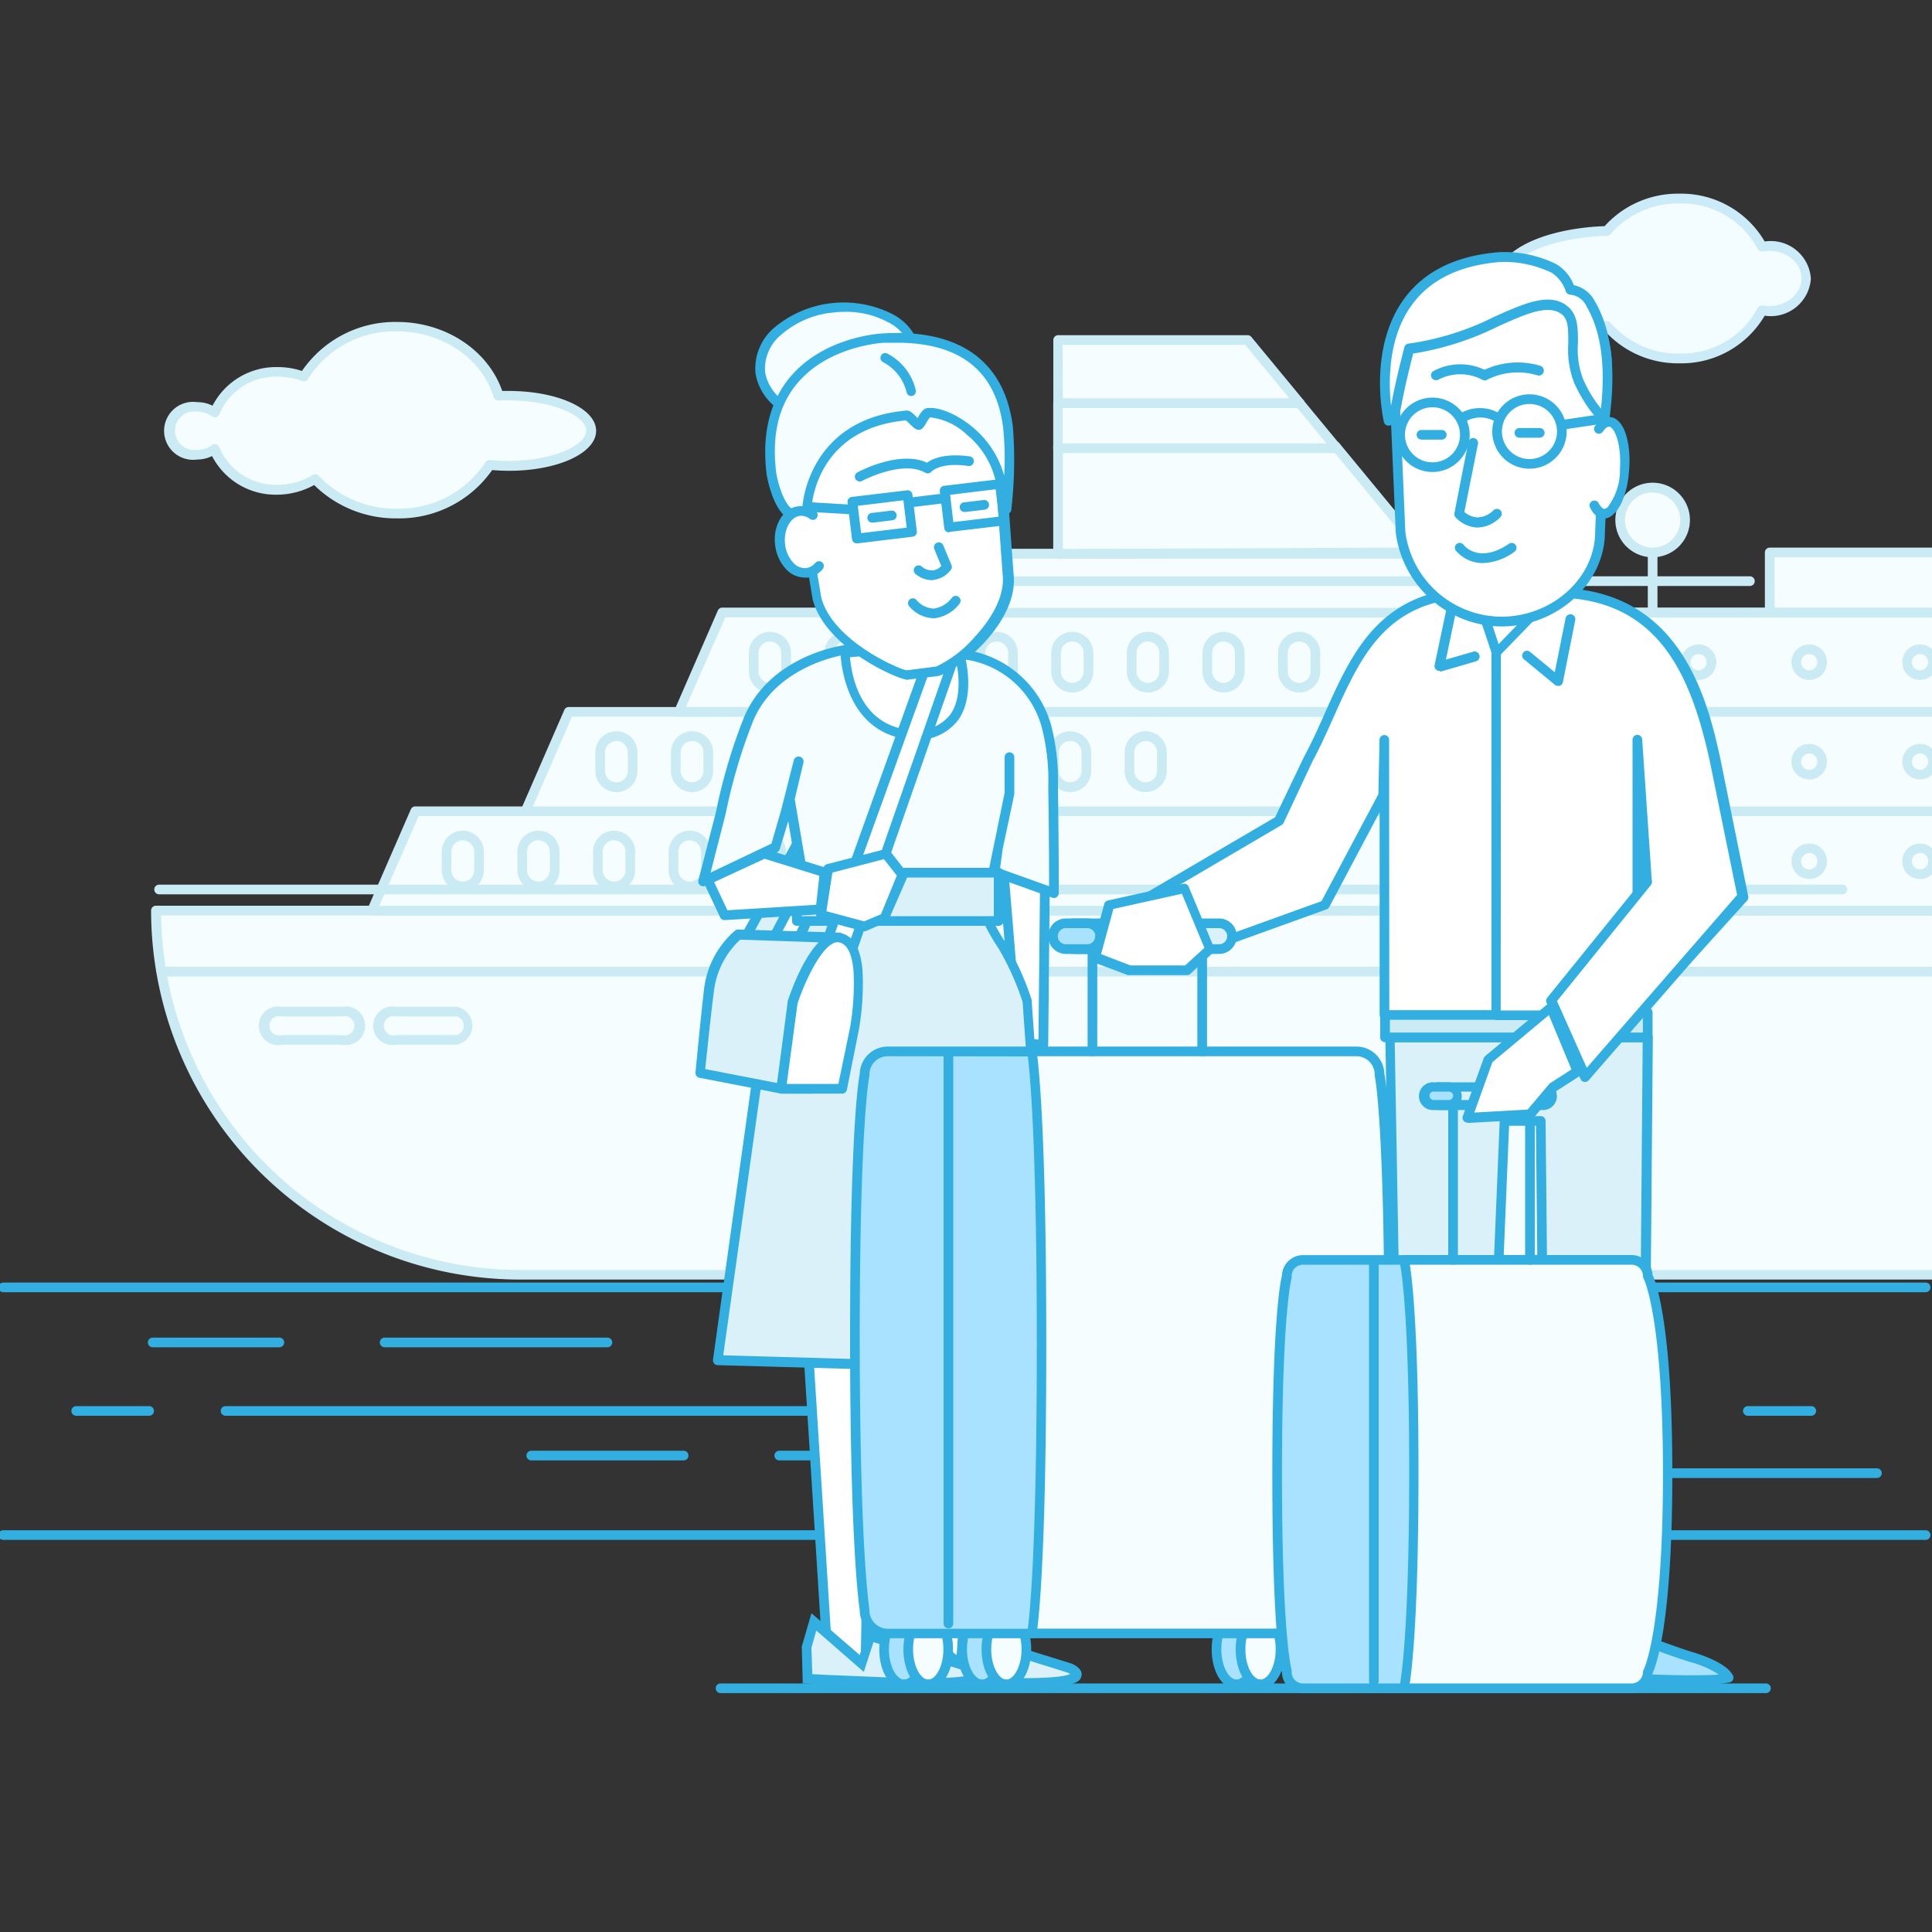 <svg id="Layer_1" data-name="Layer 1" xmlns="http://www.w3.org/2000/svg" xmlns:xlink="http://www.w3.org/1999/xlink" viewBox="0 0 200 200"><rect x="0" y="0" width="200" height="200" fill="#333333" stroke="none"/><defs><style>.cls-1{fill:none;}.cls-2{fill:#f5fdff;}.cls-3{fill:#cbebf4;}.cls-4{fill:#f3fcff;}.cls-5{fill:#ccebf8;}.cls-6{fill:#32afe0;}.cls-7{clip-path:url(#clip-path);}.cls-8{fill:#fff;}.cls-9{fill:#dbf1fa;}.cls-10{fill:#a9e2ff;}.cls-11{fill:#3994d8;}.cls-12{fill:#c5edf9;}</style><clipPath id="clip-path"><rect class="cls-1" y="-0.06" width="200" height="200"/></clipPath></defs><title>238A</title><path class="cls-2" d="M52.59,40.95l-1,0c-1.25-4.12-5.48-7.15-10.51-7.15A11.14,11.14,0,0,0,31.43,39a7.58,7.58,0,0,0-2.72-.5,6.83,6.83,0,0,0-6.52,4.19,3,3,0,0,0-1.78-.58,2.49,2.49,0,1,0,0,4.94,3,3,0,0,0,1.78-.58,6.83,6.83,0,0,0,6.52,4.19,7.44,7.44,0,0,0,3.91-1.09,11.45,11.45,0,0,0,8.46,3.58,11.17,11.17,0,0,0,9.57-5c.62.06,1.27.1,1.94.1,4.74,0,8.58-1.63,8.58-3.63S57.33,40.95,52.59,40.95Z"/><path class="cls-3" d="M41.08,53.66a12,12,0,0,1-8.56-3.45,8,8,0,0,1-3.82,1,7.41,7.41,0,0,1-6.75-4,3.47,3.47,0,0,1-1.54.36,3,3,0,1,1,0-5.94A3.47,3.47,0,0,1,22,42a7.41,7.41,0,0,1,6.75-4,8.08,8.08,0,0,1,2.51.4,11.69,11.69,0,0,1,9.86-5.07c5,0,9.4,2.92,10.87,7.14h.64c5.09,0,9.08,1.82,9.08,4.13,0,2.57-4.94,4.55-10.76,4.06A11.74,11.74,0,0,1,41.08,53.66Zm-8.46-4.58a.5.5,0,0,1,.37.16,10.94,10.94,0,0,0,8.1,3.42,10.68,10.68,0,0,0,9.15-4.8.51.51,0,0,1,.47-.24c.64.06,1.27.09,1.89.09,4.76,0,8.08-1.65,8.08-3.13s-3.32-3.13-8.08-3.13l-1,0a.5.5,0,0,1-.5-.35c-1.21-4-5.34-6.8-10-6.8a10.63,10.63,0,0,0-9.22,4.93.5.5,0,0,1-.61.21A7.05,7.05,0,0,0,28.71,39a6.32,6.32,0,0,0-6,3.87.5.5,0,0,1-.77.23,2.46,2.46,0,0,0-1.48-.48,2,2,0,1,0,0,3.94,2.46,2.46,0,0,0,1.48-.48.5.5,0,0,1,.77.23,6.32,6.32,0,0,0,6,3.87,6.93,6.93,0,0,0,3.64-1A.51.51,0,0,1,32.61,49.08Z"/><path class="cls-4" d="M183.17,25.47a4.27,4.27,0,0,0-.77.07,9.43,9.43,0,0,0-8.56-5,9.73,9.73,0,0,0-7.48,3.35c-6.06.18-10.84,2.31-10.84,4.92s4.79,4.74,10.84,4.92a9.73,9.73,0,0,0,7.48,3.35,9.43,9.43,0,0,0,8.56-5,4.27,4.27,0,0,0,.77.07A3.59,3.59,0,0,0,187,28.83,3.59,3.59,0,0,0,183.17,25.47Z"/><path class="cls-5" d="M173.84,37.61a10.2,10.2,0,0,1-7.72-3.36C159.77,34,155,31.7,155,28.83s4.76-5.18,11.11-5.42a10.2,10.2,0,0,1,7.72-3.36A10,10,0,0,1,182.68,25a4.16,4.16,0,0,1,4.78,3.84,4.16,4.16,0,0,1-4.78,3.84A10,10,0,0,1,173.84,37.61Zm0-16.55a9.18,9.18,0,0,0-7.1,3.17.5.5,0,0,1-.37.18c-5.71.17-10.36,2.15-10.36,4.42s4.65,4.25,10.36,4.42a.5.5,0,0,1,.37.18,9.18,9.18,0,0,0,7.1,3.17,8.93,8.93,0,0,0,8.11-4.7.49.49,0,0,1,.54-.27c2,.37,4-1,4-2.8s-1.92-3.17-4-2.8a.49.49,0,0,1-.54-.27A8.93,8.93,0,0,0,173.84,21.06Z"/><path class="cls-6" d="M199.34,133.77H.34a.5.5,0,0,1,0-1h199a.5.5,0,1,1,0,1Z"/><path class="cls-6" d="M199.34,159.41H.34a.5.5,0,0,1,0-1h199a.5.5,0,1,1,0,1Z"/><path class="cls-6" d="M182.81,175.27H74.59a.5.5,0,0,1,0-1H182.81a.5.5,0,0,1,0,1Z"/><path class="cls-6" d="M99.89,146.56H23.35a.5.5,0,0,1,0-1H99.89a.5.5,0,1,1,0,1Z"/><path class="cls-6" d="M134,151.18H80.67a.5.5,0,0,1,0-1H134a.5.5,0,1,1,0,1Z"/><path class="cls-6" d="M194.3,153H141a.5.5,0,0,1,0-1H194.3a.5.5,0,0,1,0,1Z"/><path class="cls-6" d="M70.77,151.18H55a.5.5,0,0,1,0-1H70.77a.5.5,0,0,1,0,1Z"/><path class="cls-6" d="M15.44,146.56H7.89a.5.5,0,0,1,0-1h7.55a.5.5,0,0,1,0,1Z"/><path class="cls-6" d="M28.92,139.47H15.81a.5.5,0,0,1,0-1H28.92a.5.5,0,1,1,0,1Z"/><path class="cls-6" d="M62.88,139.47H39.82a.5.5,0,0,1,0-1H62.88a.5.5,0,0,1,0,1Z"/><path class="cls-6" d="M187.5,146.56h-6.56a.5.5,0,0,1,0-1h6.56a.5.5,0,0,1,0,1Z"/><path class="cls-6" d="M140.47,136.13h-15a.5.5,0,1,1,0-1h15a.5.5,0,0,1,0,1Z"/><g class="cls-7"><path class="cls-2" d="M91.57,94.27H16.18A37.7,37.7,0,0,0,53.87,132h218V94.27Z"/><path class="cls-3" d="M271.84,132.46h-218a38.24,38.24,0,0,1-38.2-38.2.5.5,0,0,1,.5-.5H271.84a.5.5,0,0,1,.5.5V132A.5.5,0,0,1,271.84,132.46ZM16.68,94.77a37.24,37.24,0,0,0,37.19,36.7H271.34V94.77Z"/><polygon class="cls-2" points="38.51 94.27 42.98 83.98 271.84 83.98 271.84 94.27 38.51 94.27"/><path class="cls-3" d="M271.84,94.77H38.51a.5.5,0,0,1-.46-.7l4.48-10.29a.5.5,0,0,1,.46-.3H271.84a.5.5,0,0,1,.5.5V94.27A.5.5,0,0,1,271.84,94.77Zm-232.57-1H271.34V84.48h-228Z"/><rect class="cls-2" x="46.23" y="86.49" width="3.36" height="5.28" rx="1.68" ry="1.68"/><path class="cls-3" d="M47.91,92.26a2.18,2.18,0,0,1-2.18-2.18V88.17a2.18,2.18,0,1,1,4.36,0v1.92A2.18,2.18,0,0,1,47.91,92.26Zm0-5.28a1.18,1.18,0,0,0-1.18,1.18v1.92a1.18,1.18,0,1,0,2.36,0V88.17A1.18,1.18,0,0,0,47.91,87Z"/><rect class="cls-2" x="54.06" y="86.49" width="3.36" height="5.28" rx="1.68" ry="1.68"/><path class="cls-3" d="M55.74,92.26a2.18,2.18,0,0,1-2.18-2.18V88.17a2.18,2.18,0,1,1,4.36,0v1.92A2.18,2.18,0,0,1,55.74,92.26Zm0-5.28a1.18,1.18,0,0,0-1.18,1.18v1.92a1.18,1.18,0,1,0,2.36,0V88.17A1.18,1.18,0,0,0,55.74,87Z"/><rect class="cls-2" x="61.89" y="86.49" width="3.36" height="5.28" rx="1.68" ry="1.68"/><path class="cls-3" d="M63.57,92.26a2.18,2.18,0,0,1-2.18-2.18V88.17a2.18,2.18,0,1,1,4.36,0v1.92A2.18,2.18,0,0,1,63.57,92.26Zm0-5.28a1.18,1.18,0,0,0-1.18,1.18v1.92a1.18,1.18,0,1,0,2.36,0V88.17A1.18,1.18,0,0,0,63.57,87Z"/><rect class="cls-2" x="69.72" y="86.49" width="3.36" height="5.28" rx="1.68" ry="1.68"/><path class="cls-3" d="M71.4,92.26a2.18,2.18,0,0,1-2.18-2.18V88.17a2.18,2.18,0,1,1,4.36,0v1.92A2.18,2.18,0,0,1,71.4,92.26Zm0-5.28a1.18,1.18,0,0,0-1.18,1.18v1.92a1.18,1.18,0,1,0,2.36,0V88.17A1.18,1.18,0,0,0,71.4,87Z"/><rect class="cls-2" x="77.54" y="86.49" width="3.36" height="5.28" rx="1.68" ry="1.68"/><path class="cls-3" d="M79.22,92.26A2.18,2.18,0,0,1,77,90.08V88.17a2.18,2.18,0,1,1,4.36,0v1.92A2.18,2.18,0,0,1,79.22,92.26Zm0-5.28A1.18,1.18,0,0,0,78,88.17v1.92a1.18,1.18,0,1,0,2.36,0V88.17A1.18,1.18,0,0,0,79.22,87Z"/><rect class="cls-2" x="85.37" y="86.49" width="3.36" height="5.28" rx="1.68" ry="1.68"/><path class="cls-3" d="M87.05,92.26a2.18,2.18,0,0,1-2.18-2.18V88.17a2.18,2.18,0,1,1,4.36,0v1.92A2.18,2.18,0,0,1,87.05,92.26Zm0-5.28a1.18,1.18,0,0,0-1.18,1.18v1.92a1.18,1.18,0,1,0,2.36,0V88.17A1.18,1.18,0,0,0,87.05,87Z"/><rect class="cls-2" x="93.2" y="86.49" width="3.36" height="5.28" rx="1.68" ry="1.68"/><path class="cls-3" d="M94.88,92.26a2.18,2.18,0,0,1-2.18-2.18V88.17a2.18,2.18,0,1,1,4.36,0v1.92A2.18,2.18,0,0,1,94.88,92.26Zm0-5.28a1.18,1.18,0,0,0-1.18,1.18v1.92a1.18,1.18,0,0,0,1.18,1.18h0a1.18,1.18,0,0,0,1.18-1.18V88.17A1.18,1.18,0,0,0,94.88,87Z"/><rect class="cls-2" x="101.03" y="86.49" width="3.36" height="5.28" rx="1.68" ry="1.68"/><path class="cls-3" d="M102.71,92.26a2.18,2.18,0,0,1-2.18-2.18V88.17a2.18,2.18,0,1,1,4.36,0v1.92A2.18,2.18,0,0,1,102.71,92.26Zm0-5.28a1.18,1.18,0,0,0-1.18,1.18v1.92a1.18,1.18,0,1,0,2.36,0V88.17A1.18,1.18,0,0,0,102.71,87Z"/><polygon class="cls-2" points="54.4 83.98 58.88 73.69 271.84 73.69 271.84 83.98 54.4 83.98"/><path class="cls-3" d="M271.84,84.48H54.4a.5.5,0,0,1-.46-.7l4.48-10.29a.5.5,0,0,1,.46-.3h213a.5.5,0,0,1,.5.5V84A.5.5,0,0,1,271.84,84.48Zm-216.67-1H271.34V74.19H59.21Z"/><rect class="cls-2" x="62.13" y="76.2" width="3.36" height="5.28" rx="1.68" ry="1.68"/><path class="cls-3" d="M63.81,82a2.18,2.18,0,0,1-2.18-2.18V77.88a2.18,2.18,0,1,1,4.36,0V79.8A2.18,2.18,0,0,1,63.81,82Zm0-5.28a1.18,1.18,0,0,0-1.18,1.18V79.8a1.18,1.18,0,1,0,2.36,0V77.88A1.18,1.18,0,0,0,63.81,76.7Z"/><rect class="cls-2" x="69.96" y="76.2" width="3.36" height="5.28" rx="1.68" ry="1.68"/><path class="cls-3" d="M71.64,82a2.18,2.18,0,0,1-2.18-2.18V77.88a2.18,2.18,0,1,1,4.36,0V79.8A2.18,2.18,0,0,1,71.64,82Zm0-5.28a1.18,1.18,0,0,0-1.18,1.18V79.8a1.18,1.18,0,1,0,2.36,0V77.88A1.18,1.18,0,0,0,71.64,76.7Z"/><rect class="cls-2" x="77.79" y="76.2" width="3.36" height="5.28" rx="1.68" ry="1.68"/><path class="cls-3" d="M79.47,82a2.18,2.18,0,0,1-2.18-2.18V77.88a2.18,2.18,0,1,1,4.36,0V79.8A2.18,2.18,0,0,1,79.47,82Zm0-5.28a1.18,1.18,0,0,0-1.18,1.18V79.8a1.18,1.18,0,1,0,2.36,0V77.88A1.18,1.18,0,0,0,79.47,76.7Z"/><rect class="cls-2" x="85.61" y="76.2" width="3.36" height="5.28" rx="1.68" ry="1.68"/><path class="cls-3" d="M87.29,82a2.18,2.18,0,0,1-2.18-2.18V77.88a2.18,2.18,0,1,1,4.36,0V79.8A2.18,2.18,0,0,1,87.29,82Zm0-5.28a1.18,1.18,0,0,0-1.18,1.18V79.8a1.18,1.18,0,1,0,2.36,0V77.88A1.18,1.18,0,0,0,87.29,76.7Z"/><rect class="cls-2" x="93.44" y="76.2" width="3.36" height="5.28" rx="1.68" ry="1.68"/><path class="cls-3" d="M95.12,82a2.18,2.18,0,0,1-2.18-2.18V77.88a2.18,2.18,0,1,1,4.36,0V79.8A2.18,2.18,0,0,1,95.12,82Zm0-5.28a1.18,1.18,0,0,0-1.18,1.18V79.8a1.18,1.18,0,1,0,2.36,0V77.88A1.18,1.18,0,0,0,95.12,76.7Z"/><rect class="cls-2" x="101.27" y="76.2" width="3.36" height="5.28" rx="1.68" ry="1.68"/><path class="cls-3" d="M102.95,82a2.18,2.18,0,0,1-2.18-2.18V77.88a2.18,2.18,0,1,1,4.36,0V79.8A2.18,2.18,0,0,1,102.95,82Zm0-5.28a1.18,1.18,0,0,0-1.18,1.18V79.8a1.18,1.18,0,1,0,2.36,0V77.88A1.18,1.18,0,0,0,102.95,76.7Z"/><rect class="cls-2" x="109.1" y="76.2" width="3.36" height="5.28" rx="1.68" ry="1.68"/><path class="cls-3" d="M110.78,82a2.18,2.18,0,0,1-2.18-2.18V77.88a2.18,2.18,0,1,1,4.36,0V79.8A2.18,2.18,0,0,1,110.78,82Zm0-5.28a1.18,1.18,0,0,0-1.18,1.18V79.8a1.18,1.18,0,1,0,2.36,0V77.88A1.18,1.18,0,0,0,110.78,76.7Z"/><rect class="cls-2" x="116.92" y="76.2" width="3.36" height="5.28" rx="1.68" ry="1.68"/><path class="cls-3" d="M118.6,82a2.18,2.18,0,0,1-2.18-2.18V77.88a2.18,2.18,0,1,1,4.36,0V79.8A2.18,2.18,0,0,1,118.6,82Zm0-5.28a1.18,1.18,0,0,0-1.18,1.18V79.8a1.18,1.18,0,1,0,2.36,0V77.88A1.18,1.18,0,0,0,118.6,76.7Z"/><polygon class="cls-2" points="70.29 73.69 74.77 63.41 271.84 63.41 271.84 73.69 70.29 73.69"/><path class="cls-3" d="M271.84,74.19H70.29a.5.5,0,0,1-.46-.7l4.48-10.29a.5.5,0,0,1,.46-.3H271.84a.5.5,0,0,1,.5.5V73.69A.5.5,0,0,1,271.84,74.19ZM71,73.19H271.34V63.9H75.09Z"/><rect class="cls-2" x="78.02" y="65.91" width="3.36" height="5.28" rx="1.68" ry="1.68"/><path class="cls-3" d="M79.7,71.69a2.18,2.18,0,0,1-2.18-2.18V67.59a2.18,2.18,0,1,1,4.36,0v1.92A2.18,2.18,0,0,1,79.7,71.69Zm0-5.28a1.18,1.18,0,0,0-1.18,1.18v1.92a1.18,1.18,0,0,0,2.36,0V67.59A1.18,1.18,0,0,0,79.7,66.41Z"/><rect class="cls-2" x="85.84" y="65.91" width="3.36" height="5.28" rx="1.68" ry="1.68"/><path class="cls-3" d="M87.52,71.69a2.18,2.18,0,0,1-2.18-2.18V67.59a2.18,2.18,0,1,1,4.36,0v1.92A2.18,2.18,0,0,1,87.52,71.69Zm0-5.28a1.18,1.18,0,0,0-1.18,1.18v1.92a1.18,1.18,0,0,0,2.36,0V67.59A1.18,1.18,0,0,0,87.52,66.41Z"/><rect class="cls-2" x="93.67" y="65.91" width="3.36" height="5.28" rx="1.68" ry="1.68"/><path class="cls-3" d="M95.35,71.69a2.18,2.18,0,0,1-2.18-2.18V67.59a2.18,2.18,0,1,1,4.36,0v1.92A2.18,2.18,0,0,1,95.35,71.69Zm0-5.28a1.18,1.18,0,0,0-1.18,1.18v1.92a1.18,1.18,0,1,0,2.36,0V67.59A1.18,1.18,0,0,0,95.35,66.41Z"/><rect class="cls-2" x="101.5" y="65.91" width="3.36" height="5.28" rx="1.68" ry="1.68"/><path class="cls-3" d="M103.18,71.69A2.18,2.18,0,0,1,101,69.51V67.59a2.18,2.18,0,1,1,4.36,0v1.92A2.18,2.18,0,0,1,103.18,71.69Zm0-5.28A1.18,1.18,0,0,0,102,67.59v1.92a1.18,1.18,0,0,0,2.36,0V67.59A1.18,1.18,0,0,0,103.18,66.41Z"/><rect class="cls-2" x="109.33" y="65.91" width="3.36" height="5.28" rx="1.68" ry="1.68"/><path class="cls-3" d="M111,71.69a2.18,2.18,0,0,1-2.18-2.18V67.59a2.18,2.18,0,1,1,4.36,0v1.92A2.18,2.18,0,0,1,111,71.69Zm0-5.28a1.18,1.18,0,0,0-1.18,1.18v1.92a1.18,1.18,0,0,0,2.36,0V67.59A1.18,1.18,0,0,0,111,66.41Z"/><rect class="cls-2" x="117.15" y="65.91" width="3.36" height="5.28" rx="1.68" ry="1.68"/><path class="cls-3" d="M118.83,71.69a2.18,2.18,0,0,1-2.18-2.18V67.59a2.18,2.18,0,1,1,4.36,0v1.92A2.18,2.18,0,0,1,118.83,71.69Zm0-5.28a1.18,1.18,0,0,0-1.18,1.18v1.92a1.18,1.18,0,0,0,2.36,0V67.59A1.18,1.18,0,0,0,118.83,66.41Z"/><rect class="cls-2" x="124.98" y="65.91" width="3.36" height="5.28" rx="1.68" ry="1.68"/><path class="cls-3" d="M126.66,71.69a2.18,2.18,0,0,1-2.18-2.18V67.59a2.18,2.18,0,1,1,4.36,0v1.92A2.18,2.18,0,0,1,126.66,71.69Zm0-5.28a1.18,1.18,0,0,0-1.18,1.18v1.92a1.18,1.18,0,0,0,2.36,0V67.59A1.18,1.18,0,0,0,126.66,66.41Z"/><rect class="cls-2" x="132.81" y="65.91" width="3.36" height="5.28" rx="1.68" ry="1.68"/><path class="cls-3" d="M134.49,71.69a2.18,2.18,0,0,1-2.18-2.18V67.59a2.18,2.18,0,1,1,4.36,0v1.92A2.18,2.18,0,0,1,134.49,71.69Zm0-5.28a1.18,1.18,0,0,0-1.18,1.18v1.92a1.18,1.18,0,1,0,2.36,0V67.59A1.18,1.18,0,0,0,134.49,66.41Z"/><path class="cls-3" d="M271.84,101.08H16.71a.5.5,0,0,1,0-1H271.84a.5.5,0,0,1,0,1Z"/><rect class="cls-2" x="27.69" y="104.72" width="9.2" height="2.93" rx="1.47" ry="1.47"/><path class="cls-3" d="M35.42,108.15H29.16a2,2,0,1,1,0-3.93h6.27a2,2,0,1,1,0,3.93Zm-6.27-2.93a1,1,0,1,0,0,1.93h6.27a1,1,0,1,0,0-1.93Z"/><rect class="cls-2" x="39.54" y="104.72" width="9.2" height="2.93" rx="1.47" ry="1.47"/><path class="cls-3" d="M47.28,108.15H41a2,2,0,1,1,0-3.93h6.27a2,2,0,0,1,0,3.93ZM41,105.22a1,1,0,1,0,0,1.93h6.27a1,1,0,0,0,0-1.93Z"/><path class="cls-2" d="M152.7,57.33H102.81a5.13,5.13,0,0,0-5.12,5.12v1h60.12v-1A5.13,5.13,0,0,0,152.7,57.33Z"/><path class="cls-3" d="M157.82,63.93H97.7a.5.5,0,0,1-.5-.5v-1a5.62,5.62,0,0,1,5.62-5.62H152.7a5.62,5.62,0,0,1,5.62,5.62v1A.5.5,0,0,1,157.82,63.93Zm-59.62-1h59.12v-.48a4.62,4.62,0,0,0-4.62-4.62H102.81a4.62,4.62,0,0,0-4.62,4.62Z"/><rect class="cls-2" x="144.57" y="63.43" width="127.26" height="30.84"/><path class="cls-3" d="M271.84,94.77H144.57a.5.5,0,0,1-.5-.5V63.43a.5.5,0,0,1,.5-.5H271.84a.5.5,0,0,1,.5.5V94.27A.5.5,0,0,1,271.84,94.77Zm-126.76-1H271.34V63.93H145.07Z"/><rect class="cls-2" x="183.2" y="57.19" width="88.63" height="6.21"/><path class="cls-3" d="M271.84,63.9H183.2a.5.5,0,0,1-.5-.5V57.19a.5.5,0,0,1,.5-.5h88.63a.5.5,0,0,1,.5.5V63.4A.5.5,0,0,1,271.84,63.9Zm-88.13-1h87.63V57.69H183.7Z"/><path class="cls-3" d="M235.8,74.19H149.92a.5.5,0,0,1,0-1H235.8a.5.5,0,0,1,0,1Z"/><path class="cls-3" d="M235.8,84.48H149.92a.5.5,0,0,1,0-1H235.8a.5.5,0,0,1,0,1Z"/><circle class="cls-2" cx="152.89" cy="78.85" r="1.34"/><path class="cls-3" d="M152.89,80.69a1.84,1.84,0,1,1,1.84-1.84A1.84,1.84,0,0,1,152.89,80.69Zm0-2.68a.84.84,0,1,0,.84.84A.84.84,0,0,0,152.89,78Z"/><circle class="cls-2" cx="164.36" cy="78.85" r="1.34"/><path class="cls-3" d="M164.36,80.69a1.84,1.84,0,1,1,1.84-1.84A1.84,1.84,0,0,1,164.36,80.69Zm0-2.68a.84.84,0,1,0,.84.84A.84.84,0,0,0,164.36,78Z"/><circle class="cls-2" cx="175.83" cy="78.85" r="1.34"/><path class="cls-3" d="M175.83,80.69a1.84,1.84,0,1,1,1.84-1.84A1.84,1.84,0,0,1,175.83,80.69Zm0-2.68a.84.84,0,1,0,.84.84A.84.84,0,0,0,175.83,78Z"/><circle class="cls-2" cx="187.29" cy="78.85" r="1.34"/><path class="cls-3" d="M187.29,80.69a1.84,1.84,0,1,1,1.84-1.84A1.84,1.84,0,0,1,187.29,80.69Zm0-2.68a.84.84,0,1,0,.84.84A.84.84,0,0,0,187.29,78Z"/><circle class="cls-2" cx="198.76" cy="78.85" r="1.34"/><path class="cls-3" d="M198.76,80.69a1.84,1.84,0,1,1,1.84-1.84A1.84,1.84,0,0,1,198.76,80.69Zm0-2.68a.84.84,0,1,0,.84.84A.84.84,0,0,0,198.76,78Z"/><circle class="cls-2" cx="152.89" cy="68.55" r="1.34"/><path class="cls-3" d="M152.89,70.39a1.84,1.84,0,1,1,1.84-1.84A1.84,1.84,0,0,1,152.89,70.39Zm0-2.68a.84.84,0,1,0,.84.84A.84.84,0,0,0,152.89,67.71Z"/><circle class="cls-2" cx="164.36" cy="68.55" r="1.34"/><path class="cls-3" d="M164.36,70.39a1.84,1.84,0,1,1,1.84-1.84A1.84,1.84,0,0,1,164.36,70.39Zm0-2.68a.84.84,0,1,0,.84.84A.84.84,0,0,0,164.36,67.71Z"/><circle class="cls-2" cx="175.83" cy="68.55" r="1.34"/><path class="cls-3" d="M175.83,70.39a1.84,1.84,0,1,1,1.84-1.84A1.84,1.84,0,0,1,175.83,70.39Zm0-2.68a.84.84,0,1,0,.84.84A.84.84,0,0,0,175.83,67.71Z"/><circle class="cls-2" cx="187.29" cy="68.55" r="1.34"/><path class="cls-3" d="M187.29,70.39a1.84,1.84,0,1,1,1.84-1.84A1.84,1.84,0,0,1,187.29,70.39Zm0-2.68a.84.84,0,1,0,.84.84A.84.84,0,0,0,187.29,67.71Z"/><circle class="cls-2" cx="198.76" cy="68.55" r="1.34"/><path class="cls-3" d="M198.76,70.39a1.84,1.84,0,1,1,1.84-1.84A1.84,1.84,0,0,1,198.76,70.39Zm0-2.68a.84.84,0,1,0,.84.84A.84.84,0,0,0,198.76,67.71Z"/><circle class="cls-2" cx="152.89" cy="89.12" r="1.34"/><path class="cls-3" d="M152.89,91a1.84,1.84,0,1,1,1.84-1.84A1.84,1.84,0,0,1,152.89,91Zm0-2.68a.84.84,0,1,0,.84.84A.84.84,0,0,0,152.89,88.29Z"/><circle class="cls-2" cx="164.36" cy="89.12" r="1.34"/><path class="cls-3" d="M164.36,91a1.84,1.84,0,1,1,1.84-1.84A1.84,1.84,0,0,1,164.36,91Zm0-2.68a.84.84,0,1,0,.84.84A.84.84,0,0,0,164.36,88.29Z"/><circle class="cls-2" cx="175.83" cy="89.12" r="1.34"/><path class="cls-3" d="M175.83,91a1.84,1.84,0,1,1,1.84-1.84A1.84,1.84,0,0,1,175.83,91Zm0-2.68a.84.84,0,1,0,.84.84A.84.84,0,0,0,175.83,88.29Z"/><circle class="cls-2" cx="187.29" cy="89.12" r="1.34"/><path class="cls-3" d="M187.29,91a1.84,1.84,0,1,1,1.84-1.84A1.84,1.84,0,0,1,187.29,91Zm0-2.68a.84.84,0,1,0,.84.84A.84.84,0,0,0,187.29,88.29Z"/><circle class="cls-2" cx="198.76" cy="89.12" r="1.34"/><path class="cls-3" d="M198.76,91a1.84,1.84,0,1,1,1.84-1.84A1.84,1.84,0,0,1,198.76,91Zm0-2.68a.84.84,0,1,0,.84.84A.84.84,0,0,0,198.76,88.29Z"/><circle class="cls-2" cx="171.08" cy="53.83" r="3.36"/><path class="cls-3" d="M171.08,57.69a3.86,3.86,0,1,1,3.86-3.86A3.86,3.86,0,0,1,171.08,57.69Zm0-6.72a2.86,2.86,0,1,0,2.86,2.86A2.86,2.86,0,0,0,171.08,51Z"/><path class="cls-3" d="M171.08,63.48a.5.5,0,0,1-.5-.5V57.33a.5.5,0,1,1,1,0V63A.5.5,0,0,1,171.08,63.48Z"/><path class="cls-3" d="M181.15,60.66H92.69a.5.5,0,0,1,0-1h88.46a.5.5,0,0,1,0,1Z"/><path class="cls-3" d="M190.72,92.58H16.47a.5.5,0,0,1,0-1H190.72a.5.5,0,0,1,0,1Z"/><polygon class="cls-2" points="147.32 57.17 138.25 46.19 109.53 46.19 109.53 57.33 147.32 57.17"/><path class="cls-3" d="M109.53,57.83a.5.5,0,0,1-.5-.5V46.19a.5.5,0,0,1,.5-.5h28.72a.5.5,0,0,1,.39.18l9.07,11a.5.5,0,0,1-.38.82l-37.79.16Zm.5-11.14V56.83l36.23-.15-8.25-10Z"/><polygon class="cls-2" points="129.14 35.2 109.53 35.2 109.53 41.74 134.54 41.74 129.14 35.2"/><path class="cls-3" d="M134.54,42.24h-25a.5.5,0,0,1-.5-.5V35.2a.5.5,0,0,1,.5-.5h19.61a.5.5,0,0,1,.39.18l5.4,6.54a.5.5,0,0,1-.39.82Zm-24.51-1h23.45L128.9,35.7H110Z"/><polygon class="cls-2" points="134.54 41.74 109.53 41.74 109.53 46.4 138.39 46.4 134.54 41.74"/><path class="cls-3" d="M138.39,46.9H109.53a.5.5,0,0,1-.5-.5V41.74a.5.5,0,0,1,.5-.5h25a.5.5,0,0,1,.39.18l3.85,4.66a.5.5,0,0,1-.39.82ZM110,45.9h27.3l-3-3.66H110Z"/></g><polygon class="cls-8" points="167.39 109 147.2 109 147.2 64.2 157.21 62.15 167.39 64.2 167.39 109"/><path class="cls-6" d="M167.39,109.5H147.2a.5.5,0,0,1-.5-.5V64.21a.5.5,0,0,1,.4-.49l10-2.06a.52.52,0,0,1,.2,0l10.17,2.06a.5.5,0,0,1,.4.49V109A.5.5,0,0,1,167.39,109.5Zm-19.69-1h19.19V64.61l-9.67-2-9.52,2Z"/><polygon class="cls-9" points="169.74 168.39 160.3 168.39 159.71 137.89 159.5 116.04 155.75 116.04 154.83 138.2 155.25 168.39 146.2 168.39 144.44 138.5 143.88 107.39 170.57 107.39 170.31 137.89 169.74 168.39"/><path class="cls-6" d="M169.73,168.89H160.3a.5.5,0,0,1-.5-.49l-.58-30.5L159,116.54h-2.78l-.9,21.68.42,30.17a.5.5,0,0,1-.5.51h-9a.5.5,0,0,1-.5-.47l-1.77-29.89-.56-31.13a.5.5,0,0,1,.5-.51h26.69a.5.5,0,0,1,.5.5l-.26,30.5-.57,30.5A.5.5,0,0,1,169.73,168.89Zm-8.95-1h8.46l.56-30,.25-30H144.38l.55,30.6,1.74,29.4h8.07l-.41-29.69.92-22.18a.5.5,0,0,1,.5-.48h3.75a.5.5,0,0,1,.5.5l.22,21.85Z"/><polygon class="cls-8" points="161.1 64.1 156.97 72.25 152.84 64.1 152.84 57.7 161.1 57.7 161.1 64.1"/><path class="cls-6" d="M157,72.75a.5.5,0,0,1-.45-.27l-4.13-8.15a.51.51,0,0,1-.05-.23V57.7a.5.5,0,0,1,.5-.5h8.26a.5.5,0,0,1,.5.5v6.4a.51.51,0,0,1-.05.23l-4.13,8.15A.5.5,0,0,1,157,72.75ZM153.34,64,157,71.15,160.6,64V58.2h-7.26Zm7.76.12h0Z"/><rect class="cls-3" x="143.38" y="104.8" width="27.19" height="2.59"/><path class="cls-6" d="M170.57,107.89H143.38a.5.5,0,0,1-.5-.5V104.8a.5.5,0,0,1,.5-.5h27.19a.5.5,0,0,1,.5.5v2.59A.5.5,0,0,1,170.57,107.89Zm-26.69-1h26.19V105.3H143.88Z"/><path class="cls-8" d="M152.86,61.36l2,6.11v37.6H143.32V76.57l-.12,5.75-6,11.36-15,5.41L119,92.82,132.4,85l3-6.41C139.53,71,141,61.36,152.86,61.36Z"/><path class="cls-6" d="M154.9,105.57H143.32a.5.5,0,0,1-.5-.5v-21l-5.21,9.82a.5.5,0,0,1-.27.24l-15,5.41a.5.5,0,0,1-.62-.25L118.59,93a.5.5,0,0,1,.19-.65L132,84.6l3-6.27c.79-1.47,1.49-3,2.16-4.53,2.85-6.36,5.8-12.94,15.71-12.94a.5.5,0,0,1,.47.34l2,6.11a.51.51,0,0,1,0,.16v37.6A.5.5,0,0,1,154.9,105.57Zm-11.08-1H154.4v-37l-1.9-5.69c-9,.15-11.63,6.08-14.44,12.34-.68,1.52-1.38,3.09-2.18,4.57l-3,6.39a.49.49,0,0,1-.2.22l-13,7.63,2.72,5.45,14.4-5.19,5.89-11.08.12-5.63a.5.5,0,0,1,.5-.49h0a.5.5,0,0,1,.49.5Z"/><path class="cls-8" d="M160.9,61.36l-6,6.19v37.52h14.54V76.57l1.06,14.75-9.28,13.75,3.31,5.4L180.4,92.9l-2.87-14.2C175.82,71,172.78,61.36,160.9,61.36Z"/><path class="cls-6" d="M164.53,111h0a.5.5,0,0,1-.38-.24l-3.16-5.16h-6a.5.5,0,0,1-.5-.5V67.55a.5.5,0,0,1,.14-.35l6-6.19a.5.5,0,0,1,.36-.15c13.2,0,15.84,12,17.11,17.73l2.88,14.21a.5.5,0,0,1-.12.43l-10.87,12a.5.5,0,0,1-.21.23l-4.79,5.3A.5.5,0,0,1,164.53,111Zm-2.42-5.4,2.49,4.07,3.68-4.07Zm0-1h6.78v-10Zm-6.76,0H161l8-11.84V76.57a.5.5,0,0,1,1,0L171,91.28a.5.5,0,0,1-.08.32l-1,1.44v10.69l9.92-11L177,78.8c-1.93-8.74-5.19-16.83-15.92-16.94l-5.71,5.89Zm14.54-14v.73l0-.07Z"/><path class="cls-6" d="M149,69.45a.5.5,0,0,1-.49-.6l1.22-5.78a.5.5,0,0,1,1,.21l-1.05,5,2.83-.82a.5.5,0,1,1,.28,1l-3.63,1.06Z"/><path class="cls-6" d="M161.28,71a.5.5,0,0,1-.32-.11l-3.24-2.67a.5.5,0,0,1,.63-.77l2.6,2.14L162.07,64a.5.5,0,1,1,1,.19l-1.28,6.43a.5.5,0,0,1-.32.37Z"/><path class="cls-10" d="M154.1,173v-4.13h-8.39s-4.71,1.82-6.93,2.5c-3.53,1.07-3.83,2.16-3.83,2.16S137.16,174.27,154.1,173Z"/><path class="cls-6" d="M138.8,174.25a17.66,17.66,0,0,1-4-.23.5.5,0,0,1-.33-.61c.06-.23.56-1.41,4.17-2.5,2.18-.66,6.85-2.47,6.9-2.49a.5.5,0,0,1,.18,0h8.38a.5.5,0,0,1,.5.5V173a.5.5,0,0,1-.46.5C146.31,174.09,141.61,174.25,138.8,174.25ZM136,173.18c1.64.12,6.13.21,17.63-.63v-3.16h-7.79c-.67.26-4.8,1.85-6.88,2.48A10.08,10.08,0,0,0,136,173.18ZM154.1,173h0Z"/><path class="cls-10" d="M159.79,173.18v-4.13h8.39s4.71,1.82,6.93,2.5c3.53,1.07,3.83,2.16,3.83,2.16S176.74,174.43,159.79,173.18Z"/><path class="cls-6" d="M175.1,174.42c-2.81,0-7.52-.16-15.34-.74a.5.5,0,0,1-.46-.5v-4.13a.5.5,0,0,1,.5-.5h8.38a.5.5,0,0,1,.18,0s4.72,1.83,6.9,2.49c3.6,1.1,4.1,2.28,4.17,2.5a.5.5,0,0,1-.33.61A17.67,17.67,0,0,1,175.1,174.42Zm-14.81-1.7c11.5.84,16,.75,17.64.63a10.14,10.14,0,0,0-3-1.31c-2.08-.63-6.21-2.22-6.88-2.48h-7.79Z"/><polyline class="cls-8" points="180.4 92.77 164.12 111.45 160.6 103.55 170.5 91.32"/><path class="cls-6" d="M164.12,112H164a.5.5,0,0,1-.38-.29l-3.52-7.91a.5.5,0,0,1,.07-.52L170.11,91a.5.5,0,0,1,.78.63l-9.71,12,3.08,6.91L180,92.44a.5.5,0,0,1,.75.66L164.5,111.78A.5.5,0,0,1,164.12,112Z"/><path class="cls-8" d="M155.42,64.35h0A10.64,10.64,0,0,1,145,55.1l-.74-17.34a10,10,0,0,1,10-9.89h2.06a10,10,0,0,1,10,9.89l-.72,17.3C165.64,60.26,160.7,64.35,155.42,64.35Z"/><path class="cls-6" d="M155.42,64.85a11.12,11.12,0,0,1-10.93-9.7l-.75-17.36a10.48,10.48,0,0,1,10.53-10.41h2.06a10.47,10.47,0,0,1,10.53,10.39l-.72,17.32C166.14,60.36,161.23,64.85,155.42,64.85Zm-1.15-36.48a9.47,9.47,0,0,0-9.53,9.39l.74,17.31a10.1,10.1,0,0,0,9.93,8.77c5.27,0,9.72-4,9.72-8.79l.72-17.32a9.47,9.47,0,0,0-9.53-9.37Z"/><path class="cls-6" d="M148.29,48.86A3.85,3.85,0,1,1,152.14,45,3.85,3.85,0,0,1,148.29,48.86Zm0-6.7A2.85,2.85,0,1,0,151.14,45,2.85,2.85,0,0,0,148.29,42.16Z"/><path class="cls-6" d="M158.33,48.52a3.85,3.85,0,1,1,3.85-3.85A3.85,3.85,0,0,1,158.33,48.52Zm0-6.7a2.85,2.85,0,1,0,2.85,2.85A2.85,2.85,0,0,0,158.33,41.82Z"/><path class="cls-6" d="M162,44.44a.5.5,0,0,1-.07-1l4.14-.61a.51.51,0,0,1,.57.42.5.5,0,0,1-.42.57l-4.14.61Z"/><path class="cls-6" d="M149.25,45.51h-2.1a.5.5,0,0,1,0-1h2.1a.5.5,0,0,1,0,1Z"/><path class="cls-6" d="M159.39,45.31h-2.1a.5.5,0,0,1,0-1h2.1a.5.5,0,0,1,0,1Z"/><path class="cls-6" d="M148.63,39.35a.5.5,0,0,1-.25-.93,5.85,5.85,0,0,1,5.3-.14,8.14,8.14,0,0,1,5.75-.42.5.5,0,0,1-.26,1,7,7,0,0,0-5.22.45.5.5,0,0,1-.51,0,4.86,4.86,0,0,0-4.55,0A.5.5,0,0,1,148.63,39.35Z"/><path class="cls-6" d="M153.51,58.29A3.66,3.66,0,0,1,150.71,57a.5.5,0,0,1,.8-.6c.07.09,1.59,2,4.7-.11a.5.5,0,0,1,.56.83A5.85,5.85,0,0,1,153.51,58.29Z"/><path class="cls-6" d="M153,54.61h-.15a3.36,3.36,0,0,1-2.17-1.05.5.5,0,0,1-.12-.42L152,45.76a.5.5,0,0,1,1,.19L151.59,53a2.27,2.27,0,0,0,1.31.56,2.43,2.43,0,0,0,1.72-.75.5.5,0,0,1,.68.74A3.4,3.4,0,0,1,153,54.61Z"/><path class="cls-8" d="M165.57,44.44l.17-.23a1.14,1.14,0,0,1,.93-.5c1,.08,1.74,2.27,1.58,4.88s-1.13,4.66-2.17,4.58c-.39,0-.73-.36-1-.89"/><path class="cls-6" d="M166.14,53.68H166c-.39,0-1-.26-1.41-1.17a.5.5,0,0,1,.89-.45c.19.37.41.6.59.62a.52.52,0,0,0,.34-.16,6.34,6.34,0,0,0,1.29-4c.16-2.55-.57-4.31-1.12-4.35-.24,0-.4.2-.51.32l-.14.19a.5.5,0,1,1-.83-.56l.2-.27a1.58,1.58,0,0,1,1.35-.68c1.55.12,2.2,2.82,2,5.41-.13,2.11-.76,3.9-1.63,4.65A1.48,1.48,0,0,1,166.14,53.68Z"/><path class="cls-6" d="M155,43.68a.49.49,0,0,1-.25-.06,3,3,0,0,0-3,0,.5.5,0,1,1-.55-.84,4,4,0,0,1,4,0,.5.5,0,0,1-.25.94Z"/><path class="cls-8" d="M161.83,32c-3-2-8.59,3.39-15.94,4.1,0,0-.95,3.56-1.41,6.26l-.72,1.19s-3.62-15.81,11.55-17a11.77,11.77,0,0,1,5.56,1.18,4.15,4.15,0,0,1,1.7,2.22,2.49,2.49,0,0,1,2.11,1.47c1.45,2.47,2.19,6.24,1.42,11.87a9.86,9.86,0,0,1-2.65-3.82C162.12,36.65,163.72,33.27,161.83,32Z"/><path class="cls-6" d="M143.75,44.06h-.08a.5.5,0,0,1-.41-.38c-.07-.31-1.69-7.61,2.12-12.78,2.09-2.85,5.42-4.46,9.88-4.8a12.2,12.2,0,0,1,5.82,1.23,4.33,4.33,0,0,1,1.84,2.19,3.21,3.21,0,0,1,2.19,1.69c1.7,2.89,2.2,7,1.49,12.19a.5.5,0,0,1-.78.34c-.06,0-1.4-1-2.82-4a9.54,9.54,0,0,1-.65-4.2c0-1.58,0-2.58-.8-3.09h0c-1.4-.93-3.62.06-6.43,1.32a30.53,30.53,0,0,1-8.83,2.83c-.24.94-.94,3.71-1.32,5.89a.5.5,0,0,1-.07.17l-.72,1.19A.5.5,0,0,1,143.75,44.06ZM162.1,31.59c1.25.83,1.25,2.34,1.25,3.93a8.63,8.63,0,0,0,.55,3.77,13.2,13.2,0,0,0,1.83,3c.49-4.49,0-8-1.48-10.55a2.07,2.07,0,0,0-1.66-1.23.54.54,0,0,1-.5-.35,3.66,3.66,0,0,0-1.45-1.92,11.33,11.33,0,0,0-5.3-1.12c-4.16.32-7.24,1.8-9.15,4.4C143.61,35,143.75,39.73,144,42c.48-2.66,1.37-6,1.38-6.06a.5.5,0,0,1,.44-.37,28.48,28.48,0,0,0,8.87-2.78c3.1-1.38,5.54-2.47,7.39-1.24Z"/><polygon class="cls-9" points="86.88 84.2 80.11 97.02 77.18 97.02 84.36 84.01 86.88 84.2"/><path class="cls-6" d="M80.11,97.52H77.18a.5.5,0,0,1-.44-.74l7.17-13a.49.49,0,0,1,.48-.26l2.52.2a.5.5,0,0,1,.4.73L80.55,97.25A.5.5,0,0,1,80.11,97.52Zm-2.08-1h1.78l6.27-11.87-1.44-.11Z"/><polygon class="cls-8" points="108.17 91.65 108.01 108.19 105.36 107.84 103.88 89.98 108.17 91.65"/><path class="cls-6" d="M108,108.69h-.07l-2.65-.35a.5.5,0,0,1-.43-.46L103.38,90a.5.5,0,0,1,.68-.51l4.29,1.67a.5.5,0,0,1,.32.47l-.16,16.54a.5.5,0,0,1-.5.5Zm-2.19-1.29,1.69.22L107.66,92l-3.22-1.25Z"/><polygon class="cls-8" points="105.4 108.37 106.22 118.34 107.37 119.22 109.24 113.93 108.87 109.41 105.4 108.37"/><path class="cls-6" d="M107.37,119.72a.5.5,0,0,1-.3-.1l-1.14-.88a.5.5,0,0,1-.19-.36l-.82-10a.5.5,0,0,1,.64-.52l3.47,1a.5.5,0,0,1,.35.44l.38,4.53a.5.5,0,0,1,0,.21l-1.87,5.29a.5.5,0,0,1-.33.31Zm-.66-1.64.42.32,1.61-4.54-.34-4.08-2.44-.73Z"/><path class="cls-8" d="M85.62,67.75s-.26,12.84,7.84,12.12c7.07,0,7.06-11.82,7.06-11.82l-5.36-.77V63.89H90.76v3.39Z"/><path class="cls-6" d="M92.78,80.41a5.94,5.94,0,0,1-4.18-1.63c-3.6-3.36-3.49-10.72-3.49-11a.5.5,0,0,1,.45-.49l4.69-.43V63.89a.5.5,0,0,1,.5-.5h4.39a.5.5,0,0,1,.5.5v3l4.93.71a.5.5,0,0,1,.43.49,23.64,23.64,0,0,1-.9,6.05c-1.22,4.1-3.53,6.27-6.66,6.27Q93.11,80.41,92.78,80.41ZM86.12,68.21c0,1.62.37,7.23,3.17,9.84a5.12,5.12,0,0,0,4.12,1.33c2.73,0,4.65-1.87,5.75-5.56a23,23,0,0,0,.85-5.34l-4.92-.71a.5.5,0,0,1-.43-.5V64.39H91.26v2.89a.5.5,0,0,1-.45.5Z"/><polygon class="cls-8" points="85.72 172.54 89.59 172.54 90.19 139.44 91.43 111.2 95.25 111.2 95.38 139.83 95.66 172.54 99.49 172.54 101.56 140.11 103.88 102.69 81.73 102.69 83.64 139.44 85.72 172.54"/><path class="cls-6" d="M99.49,173H95.66a.5.5,0,0,1-.5-.5l-.28-32.71-.13-28.13H91.91l-1.22,27.75-.6,33.09a.5.5,0,0,1-.5.49H85.73a.5.5,0,0,1-.5-.47l-2.09-33.11-1.91-36.75a.5.5,0,0,1,.5-.53h22.15a.5.5,0,0,1,.5.53l-2.32,37.42L100,172.57A.5.5,0,0,1,99.49,173Zm-3.34-1H99l2-32,2.29-36.89H82.26l1.88,36.22L86.2,172H89.1l.59-32.61,1.24-28.25a.5.5,0,0,1,.5-.48h3.82a.5.5,0,0,1,.5.5l.13,28.63Z"/><path class="cls-2" d="M94.64,76.11c-7.23-.39-7.18-8.83-7.18-8.83s-7.54,1-10.05,7.36a56.45,56.45,0,0,0-2.79,9.48l-1.83,7.14,7.46-3.51,1.1-3.67,1.31-5.19-.93,3.88,1.8,10.65h18.61l2.39-11.31v0l-1.21,5.71L103,90.3l6.12,2.2s0-4.33-.08-10.64a24.34,24.34,0,0,0-.67-6.55,10.23,10.23,0,0,0-9-7.56s2.47,8.27-4.68,8.36Z"/><path class="cls-6" d="M102.14,93.92H83.53A.5.5,0,0,1,83,93.5L81.6,85l-.88,2.91a.5.5,0,0,1-.27.31L73,91.7a.5.5,0,0,1-.7-.58L74.13,84a57,57,0,0,1,2.81-9.54c2.59-6.55,10.13-7.62,10.45-7.67a.5.5,0,0,1,.57.5c0,.32,0,8,6.69,8.32A4.39,4.39,0,0,0,98.35,74c1.63-2.22.5-6.11.49-6.15a.5.5,0,0,1,.08-.45.47.47,0,0,1,.41-.19,10.81,10.81,0,0,1,9.5,7.92,22.89,22.89,0,0,1,.69,6.22v.46c.1,6.24.08,10.6.08,10.65a.5.5,0,0,1-.67.47l-5.76-2.07-.55,2.62A.5.5,0,0,1,102.14,93.92ZM84,92.92h17.78L104,82.06V78.38a.5.5,0,0,1,1,0v3.73a.52.52,0,0,1,0,.1l-1.21,5.71-.27,2,5.08,1.82c0-1.48,0-5.15-.08-9.92v-.48a22,22,0,0,0-.65-5.94,9.62,9.62,0,0,0-7.9-7.12c.28,1.35.66,4.3-.82,6.31a5.34,5.34,0,0,1-4.51,2h0c-6.45-.35-7.46-6.72-7.62-8.73-1.73.37-7.13,1.91-9.12,6.94a56.18,56.18,0,0,0-2.77,9.4l-1.57,6.13,6.3-3,1-3.45,1.31-5.17a.5.5,0,0,1,1,.24l-.9,3.78Z"/><path class="cls-9" d="M94.78,141.31,108.9,140l-2.54-36.31h0A28.87,28.87,0,0,0,103.84,98a21.62,21.62,0,0,1-2.27-4.35H84.08a16.54,16.54,0,0,1-1.82,4.22,45.53,45.53,0,0,0-2.75,5.76h0L74.3,140.79l17.36.49Z"/><path class="cls-6" d="M94.78,141.81h0l-3.12,0-17.37-.49a.5.5,0,0,1-.48-.57L79,103.58a.51.51,0,0,1,0-.11,45.24,45.24,0,0,1,2.79-5.84,16.16,16.16,0,0,0,1.76-4.07.5.5,0,0,1,.49-.38h17.49a.5.5,0,0,1,.47.34,21.46,21.46,0,0,0,2.22,4.24,28.9,28.9,0,0,1,2.58,5.75.49.49,0,0,1,0,.12l2.54,36.31a.5.5,0,0,1-.45.53l-14.12,1.35ZM74.87,140.3l16.8.48,3.09,0,13.61-1.3-2.51-35.76a28.06,28.06,0,0,0-2.44-5.45,23.73,23.73,0,0,1-2.2-4.12H84.46a16.94,16.94,0,0,1-1.77,4A44.43,44.43,0,0,0,80,103.78Z"/><path class="cls-9" d="M95.74,173.89l-2.13-.09-.11-3.28.82-2.6,4.92,4.29.89-2.83,10.67,3.31s4.75,2.11-10.91,1.36Z"/><path class="cls-6" d="M105.72,174.72c-1.53,0-3.45,0-5.86-.17l-6.73-.28L93,170.45,94.06,167,99,171.33l.81-2.57,11.14,3.46c.32.14,1.17.58,1,1.28C111.83,174,111.66,174.72,105.72,174.72Zm-10-1.33,4.14.17c8.17.39,10.35,0,10.93-.26l-.24-.14L100.45,170l-1,3.08-4.92-4.29L94,170.58l.09,2.73Z"/><path class="cls-9" d="M85.71,173.89l-2.13-.09-.11-3.28.82-2.6,4.92,4.29.89-2.83,10.67,3.31s4.75,2.11-10.91,1.36Z"/><path class="cls-6" d="M95.69,174.72c-1.54,0-3.45,0-5.86-.17l-6.73-.28L83,170.45,84,167,89,171.33l.81-2.57,11.14,3.46c.32.14,1.17.58,1,1.28C101.8,174,101.63,174.72,95.69,174.72Zm-10-1.33,4.14.17c8.17.39,10.35,0,10.93-.26l-.24-.14L90.42,170l-1,3.08-4.92-4.29L84,170.58l.09,2.73Z"/><rect class="cls-9" x="82.49" y="90.3" width="20.9" height="5.04"/><path class="cls-6" d="M103.38,95.84H82.49a.5.5,0,0,1-.5-.5v-5a.5.5,0,0,1,.5-.5h20.9a.5.5,0,0,1,.5.5v5A.5.5,0,0,1,103.38,95.84Zm-20.4-1h19.9v-4H83Z"/><polygon class="cls-8" points="99.16 66.98 88.3 98.08 85.37 98.08 96.63 66.79 99.16 66.98"/><path class="cls-6" d="M88.3,98.58H85.37a.5.5,0,0,1-.47-.67L96.16,66.62a.49.49,0,0,1,.51-.33l2.52.2a.5.5,0,0,1,.43.66L88.77,98.24A.5.5,0,0,1,88.3,98.58Zm-2.22-1h1.86L98.47,67.43,97,67.32Z"/><path class="cls-9" d="M85.37,97.05l-9-.3a9,9,0,0,0-3,5.75c-.42,3.71-.87,8.58-.87,8.58l8.38,1.63H84.2l2.67-15.65Z"/><path class="cls-6" d="M84.2,113.21H80.87l-8.47-1.64A.5.5,0,0,1,72,111s.46-4.92.88-8.59a9.46,9.46,0,0,1,3.23-6.09.48.48,0,0,1,.32-.1l10.45.32a.5.5,0,0,1,.49.58L84.69,112.8A.5.5,0,0,1,84.2,113.21ZM73,110.67,81,112.22h2.82l2.5-14.65h-.92l-8.77-.3a8.66,8.66,0,0,0-2.72,5.3C73.52,105.56,73.15,109.38,73,110.67Z"/><path class="cls-8" d="M82,103.79s2.33-7.11,4.83-6.72,2.17,5.64,1.58,9.39l-1.25,6.26H80.87Z"/><path class="cls-6" d="M87.2,113.21H80.87a.5.5,0,0,1-.5-.56l1.17-8.92a.5.5,0,0,1,0-.09c.41-1.25,2.62-7.48,5.38-7.06,1.37.21,2.17,1.52,2.37,3.89a27.62,27.62,0,0,1-.37,6.07l-1.25,6.28A.5.5,0,0,1,87.2,113.21Zm-5.76-1h5.35L88,106.36a26.66,26.66,0,0,0,.36-5.81c-.16-1.85-.67-2.85-1.53-3-1.43-.23-3.35,3.56-4.27,6.34Z"/><polygon class="cls-8" points="74.99 94.75 84.94 94.13 85.37 90.3 79.11 88.37 73.26 91.08 74.99 94.75"/><path class="cls-6" d="M75,95.25a.5.5,0,0,1-.45-.29l-1.73-3.67a.5.5,0,0,1,.24-.67l5.86-2.71a.5.5,0,0,1,.36,0l6.25,1.93a.5.5,0,0,1,.35.53l-.42,3.83a.5.5,0,0,1-.47.44l-10,.61Zm-1.07-3.93,1.37,2.91,9.19-.57.33-3L79.15,88.9Z"/><polygon class="cls-8" points="85.72 89.92 91.69 88.37 93.41 90.58 91.57 95.02 89.49 95.91 84.98 94.69 85.72 89.92"/><path class="cls-6" d="M89.49,96.41l-.13,0-4.5-1.21a.5.5,0,0,1-.36-.56l.74-4.77a.5.5,0,0,1,.37-.41l6-1.55a.5.5,0,0,1,.52.18l1.72,2.21a.5.5,0,0,1,.07.5L92,95.21a.5.5,0,0,1-.27.27l-2.08.89A.5.5,0,0,1,89.49,96.41Zm-3.94-2.08,3.91,1.05,1.74-.74,1.64-4L91.5,88.94l-5.33,1.39Z"/><path class="cls-8" d="M98.45,65s-.12,3.78-3.28,4.16c-3,.36-4.17-3.27-4.17-3.27l-.67-5.58,7.45-.89Z"/><path class="cls-6" d="M94.78,69.67c-2.39,0-3.81-2.33-4.25-3.63a.48.48,0,0,1,0-.1l-.67-5.58a.5.5,0,0,1,.44-.56l7.45-.89a.5.5,0,0,1,.56.44l.67,5.58A.5.5,0,0,1,99,65c0,1.46-.89,4.3-3.72,4.64Zm-3.28-3.91c.15.41,1.23,3.17,3.62,2.88,2.57-.31,2.82-3.27,2.84-3.65l-.6-5-6.46.77Z"/><path class="cls-8" d="M97,69.52l-3,.36c-.67.08-8.11-3.13-9.37-7.95l-2.3-13.76a9.63,9.63,0,0,1,8.39-10.68l2-.23a9.63,9.63,0,0,1,10.68,8.39l1,13.73C104.93,64.4,98.19,69.38,97,69.52Z"/><path class="cls-6" d="M94,70.38c-1,0-8.55-3.28-9.87-8.32l-2.31-13.8A10.13,10.13,0,0,1,90.68,37l2-.23a10.13,10.13,0,0,1,11.24,8.83l1,13.76c.34,2.86-1.51,5.54-3.13,7.27S97.83,69.92,97,70l-3,.35Zm-.19-32.69a9.11,9.11,0,0,0-1.09.07l-2,.23a9.13,9.13,0,0,0-8,10.13l2.3,13.74c1.19,4.53,8.2,7.49,8.86,7.53L96.92,69h0a12,12,0,0,0,4-3.09c1.21-1.29,3.18-3.86,2.87-6.5l-1-13.76a9.14,9.14,0,0,0-9-8Z"/><path class="cls-6" d="M89,49.84a.5.5,0,0,1-.24-.94c.18-.1,4.34-2.32,7.21-1,.54-.41,1.83-1,4.41-.66a.5.5,0,0,1-.15,1c-2.89-.43-3.79.57-3.8.58a.51.51,0,0,1-.64.12c-2.38-1.37-6.52.83-6.56.85A.5.5,0,0,1,89,49.84Z"/><path class="cls-6" d="M96.6,64a3.43,3.43,0,0,1-2.49-1.25.5.5,0,0,1,.73-.68A2.45,2.45,0,0,0,96.7,63a2.88,2.88,0,0,0,1.83-1.11.5.5,0,0,1,.81.59A3.86,3.86,0,0,1,96.77,64Z"/><path class="cls-6" d="M96.45,60.06a2.74,2.74,0,0,1-1.66-.63.5.5,0,0,1,.61-.8,1.61,1.61,0,0,0,1.25.41,1.48,1.48,0,0,0,.79-.45l-.72-1.75a.5.5,0,0,1,.93-.38l.83,2a.5.5,0,0,1,0,.46A2.62,2.62,0,0,1,96.81,60,2.13,2.13,0,0,1,96.45,60.06Z"/><path class="cls-6" d="M90.32,54.1a.5.5,0,0,1-.06-1l2-.24a.5.5,0,0,1,.12,1l-2,.24Z"/><path class="cls-6" d="M99.88,53a.5.5,0,0,1-.06-1l2-.24a.5.5,0,0,1,.12,1l-2,.24Z"/><path class="cls-6" d="M88.7,56.25a.5.5,0,0,1-.5-.44L87.74,52a.5.5,0,0,1,.44-.56l5.71-.68a.49.49,0,0,1,.37.1.5.5,0,0,1,.19.33L94.91,55a.5.5,0,0,1-.44.56l-5.71.69Zm.1-3.89.34,2.83,4.72-.57-.34-2.83Z"/><path class="cls-6" d="M98.25,55.11a.5.5,0,0,1-.5-.44l-.46-3.82a.5.5,0,0,1,.44-.56l5.71-.68A.5.5,0,0,1,104,50l.46,3.82a.5.5,0,0,1-.44.56l-5.71.68Zm.1-3.89.34,2.83,4.72-.57-.34-2.83Z"/><line class="cls-11" x1="94.17" y1="52.02" x2="97.89" y2="51.58"/><path class="cls-6" d="M94.17,52.52a.5.5,0,0,1-.06-1l3.72-.45a.5.5,0,0,1,.12,1l-3.72.45Z"/><line class="cls-11" x1="88.13" y1="52.74" x2="84.02" y2="52.51"/><path class="cls-6" d="M88.13,53.24h0L84,53A.5.5,0,0,1,84,52l4.11.24a.5.5,0,0,1,0,1Z"/><ellipse class="cls-2" cx="86.81" cy="37.59" rx="8.16" ry="5.77" transform="translate(-3.86 10.6) rotate(-6.83)"/><path class="cls-6" d="M86.12,43.9a10.1,10.1,0,0,1-4.79-1.13,5.54,5.54,0,0,1-3.12-4.14,5.54,5.54,0,0,1,2-4.76,11.2,11.2,0,0,1,12-1.44,5.54,5.54,0,0,1,3.12,4.14,5.54,5.54,0,0,1-2,4.76,10.56,10.56,0,0,1-5.8,2.49A12.1,12.1,0,0,1,86.12,43.9Zm1.39-11.62a11.08,11.08,0,0,0-1.33.08,9.56,9.56,0,0,0-5.25,2.24,4.57,4.57,0,0,0-1.73,3.9,4.57,4.57,0,0,0,2.6,3.38,10.21,10.21,0,0,0,10.89-1.3,4.57,4.57,0,0,0,1.73-3.9,4.57,4.57,0,0,0-2.6-3.38A9.09,9.09,0,0,0,87.51,32.28Z"/><path class="cls-2" d="M104.21,52.62a45,45,0,0,0,.16-8.3c-.46-3.81-2.46-9.89-12.87-9.3,0,0-13.27.53-11.64,14,0,0,.73,4.36,2.49,4.3s1.16-.82,1.16-.82.43-8.63,10.33-9.47c.22,0,1.06,1,1.26,1s.67-1.25,1-1.29c2-.2,7.24,2.92,7.6,8.15Z"/><path class="cls-6" d="M82.31,53.82c-2,0-2.82-3.92-2.95-4.72-.51-4.19.33-7.59,2.48-10.12,3.56-4.18,9.39-4.46,9.63-4.47,7.92-.46,12.57,2.92,13.39,9.74a44.83,44.83,0,0,1-.16,8.42.5.5,0,0,1-1,.07L103.26,51a8.74,8.74,0,0,0-3.17-6,6.65,6.65,0,0,0-3.82-1.8,4.27,4.27,0,0,0-.37.56c-.25.41-.41.69-.73.73s-.57-.19-1-.61c-.11-.11-.29-.28-.4-.36-8.65.8-9.63,7.73-9.74,8.85a.88.88,0,0,1,0,.75c-.27.58-1.08.67-1.66.69ZM92.87,35.48q-.65,0-1.34,0c-.06,0-5.66.28-8.93,4.13-2,2.31-2.72,5.44-2.25,9.32.26,1.55,1.07,3.86,2,3.86h0a2.38,2.38,0,0,0,.72-.11.49.49,0,0,1,0-.24c0-.09.57-9.08,10.79-9.94.33,0,.6.23,1,.65l.15.15,0-.06c.3-.51.59-1,1.06-1,1.2-.12,3.07.69,4.64,2a10,10,0,0,1,3.24,5,31.25,31.25,0,0,0-.09-4.83C103.17,38.47,99.47,35.48,92.87,35.48Z"/><path class="cls-8" d="M84.75,58.58a2,2,0,0,1-1.26.71c-1.31.16-2.54-1.15-2.75-2.92s.68-3.33,2-3.49a2,2,0,0,1,1.39.39"/><path class="cls-6" d="M83.27,59.79a2.66,2.66,0,0,1-1.93-.91,4.35,4.35,0,0,1-1.1-2.47c-.25-2,.84-3.85,2.42-4a2.47,2.47,0,0,1,1.74.48.5.5,0,1,1-.58.81,1.46,1.46,0,0,0-1-.3c-1,.12-1.72,1.46-1.55,2.93a3.35,3.35,0,0,0,.83,1.9,1.62,1.62,0,0,0,1.36.58,1.47,1.47,0,0,0,.94-.54.5.5,0,1,1,.76.65,2.45,2.45,0,0,1-1.58.88Z"/><path class="cls-12" d="M94.34,40.49A5.23,5.23,0,0,0,91.62,37"/><path class="cls-6" d="M94.34,41a.5.5,0,0,1-.48-.35,4.75,4.75,0,0,0-2.43-3.15.5.5,0,0,1,.36-.93,5.7,5.7,0,0,1,3,3.79.5.5,0,0,1-.33.62Z"/><ellipse class="cls-10" cx="93.59" cy="170.73" rx="2.07" ry="3.64"/><path class="cls-6" d="M93.59,174.88c-1.44,0-2.57-1.82-2.57-4.14s1.13-4.14,2.57-4.14,2.57,1.82,2.57,4.14S95,174.88,93.59,174.88Zm0-7.29c-.74,0-1.57,1.29-1.57,3.14s.83,3.14,1.57,3.14,1.57-1.29,1.57-3.14S94.33,167.59,93.59,167.59Z"/><ellipse class="cls-2" cx="96.09" cy="170.73" rx="2.07" ry="3.64"/><path class="cls-6" d="M96.09,174.88c-1.44,0-2.57-1.82-2.57-4.14s1.13-4.14,2.57-4.14,2.57,1.82,2.57,4.14S97.54,174.88,96.09,174.88Zm0-7.29c-.74,0-1.57,1.29-1.57,3.14s.83,3.14,1.57,3.14,1.57-1.29,1.57-3.14S96.84,167.59,96.09,167.59Z"/><path class="cls-6" d="M96,167.59H93.43a.5.5,0,1,1,0-1H96a.5.5,0,0,1,0,1Z"/><path class="cls-6" d="M96,174.88H93.43a.5.5,0,0,1,0-1H96a.5.5,0,0,1,0,1Z"/><ellipse class="cls-10" cx="101.67" cy="170.73" rx="2.07" ry="3.64"/><path class="cls-6" d="M101.67,174.88c-1.44,0-2.57-1.82-2.57-4.14s1.13-4.14,2.57-4.14,2.57,1.82,2.57,4.14S103.11,174.88,101.67,174.88Zm0-7.29c-.74,0-1.57,1.29-1.57,3.14s.83,3.14,1.57,3.14,1.57-1.29,1.57-3.14S102.42,167.59,101.67,167.59Z"/><ellipse class="cls-2" cx="104.18" cy="170.73" rx="2.07" ry="3.64"/><path class="cls-6" d="M104.18,174.88c-1.44,0-2.57-1.82-2.57-4.14s1.13-4.14,2.57-4.14,2.57,1.82,2.57,4.14S105.62,174.88,104.18,174.88Zm0-7.29c-.74,0-1.57,1.29-1.57,3.14s.83,3.14,1.57,3.14,1.57-1.29,1.57-3.14S104.92,167.59,104.18,167.59Z"/><path class="cls-6" d="M104.08,167.59h-2.57a.5.5,0,1,1,0-1h2.57a.5.5,0,0,1,0,1Z"/><path class="cls-6" d="M104.08,174.88h-2.57a.5.5,0,0,1,0-1h2.57a.5.5,0,0,1,0,1Z"/><ellipse class="cls-10" cx="127.99" cy="170.73" rx="2.07" ry="3.64"/><path class="cls-6" d="M128,174.88c-1.44,0-2.57-1.82-2.57-4.14s1.13-4.14,2.57-4.14,2.57,1.82,2.57,4.14S129.43,174.88,128,174.88Zm0-7.29c-.74,0-1.57,1.29-1.57,3.14s.83,3.14,1.57,3.14,1.57-1.29,1.57-3.14S128.73,167.59,128,167.59Z"/><ellipse class="cls-2" cx="130.49" cy="170.73" rx="2.07" ry="3.64"/><path class="cls-6" d="M130.49,174.88c-1.44,0-2.57-1.82-2.57-4.14s1.13-4.14,2.57-4.14,2.57,1.82,2.57,4.14S131.93,174.88,130.49,174.88Zm0-7.29c-.74,0-1.57,1.29-1.57,3.14s.83,3.14,1.57,3.14,1.57-1.29,1.57-3.14S131.24,167.59,130.49,167.59Z"/><path class="cls-6" d="M130.4,167.59h-2.57a.5.5,0,1,1,0-1h2.57a.5.5,0,0,1,0,1Z"/><path class="cls-6" d="M130.4,174.88h-2.57a.5.5,0,0,1,0-1h2.57a.5.5,0,0,1,0,1Z"/><ellipse class="cls-10" cx="136.07" cy="170.73" rx="2.07" ry="3.64"/><path class="cls-6" d="M136.07,174.88c-1.44,0-2.57-1.82-2.57-4.14s1.13-4.14,2.57-4.14,2.57,1.82,2.57,4.14S137.51,174.88,136.07,174.88Zm0-7.29c-.74,0-1.57,1.29-1.57,3.14s.83,3.14,1.57,3.14,1.57-1.29,1.57-3.14S136.81,167.59,136.07,167.59Z"/><ellipse class="cls-2" cx="138.57" cy="170.73" rx="2.07" ry="3.64"/><path class="cls-6" d="M138.58,174.88c-1.44,0-2.57-1.82-2.57-4.14s1.13-4.14,2.57-4.14,2.57,1.82,2.57,4.14S140,174.88,138.58,174.88Zm0-7.29c-.74,0-1.57,1.29-1.57,3.14s.83,3.14,1.57,3.14,1.57-1.29,1.57-3.14S139.32,167.59,138.58,167.59Z"/><path class="cls-6" d="M138.48,167.59h-2.57a.5.5,0,0,1,0-1h2.57a.5.5,0,0,1,0,1Z"/><path class="cls-6" d="M138.48,174.88h-2.57a.5.5,0,0,1,0-1h2.57a.5.5,0,0,1,0,1Z"/><path class="cls-2" d="M140.42,169.09H106.84V108.84h33.58a2.39,2.39,0,0,1,2.39,2.39s1,4,1,27.49-1,28-1,28A2.39,2.39,0,0,1,140.42,169.09Z"/><path class="cls-6" d="M140.42,169.59H106.84a.5.5,0,0,1-.5-.5V108.84a.5.5,0,0,1,.5-.5h33.58a2.9,2.9,0,0,1,2.89,2.84c.13.6,1,5.52,1,27.54,0,22.19-.88,27.43-1,28A2.9,2.9,0,0,1,140.42,169.59Zm-33.08-1h33.08a1.9,1.9,0,0,0,1.89-1.89.5.5,0,0,1,0-.11s1-4.83,1-27.87-1-27.33-1-27.37a.5.5,0,0,1,0-.12,1.9,1.9,0,0,0-1.89-1.89H107.34Z"/><path class="cls-10" d="M106.84,169.09H91.91a2.39,2.39,0,0,1-2.39-2.39s-1-5.5-1-28.35,1-27.11,1-27.11a2.39,2.39,0,0,1,2.39-2.39h14.93s1,5.35,1,30.28S106.84,169.09,106.84,169.09Z"/><path class="cls-6" d="M106.84,169.59H91.91A2.9,2.9,0,0,1,89,166.7c0-.14-1-5.71-1-28.35,0-21.53.88-26.57,1-27.17a2.9,2.9,0,0,1,2.89-2.84h14.93a.5.5,0,0,1,.49.41c0,.22,1,5.68,1,30.37s-1,29.86-1,30.07A.5.5,0,0,1,106.84,169.59ZM91.91,109.34A1.9,1.9,0,0,0,90,111.24a.54.54,0,0,1,0,.11s-1,4.59-1,27,1,28.21,1,28.26a1.93,1.93,0,0,0,1.9,2h14.5c.21-1.61.93-8.55.93-29.47s-.72-28.12-.93-29.78Z"/><path class="cls-6" d="M98.18,168.57a.5.5,0,0,1-.5-.5V109.22a.5.5,0,0,1,1,0v58.85A.5.5,0,0,1,98.18,168.57Z"/><path class="cls-9" d="M126.2,98.25h-15a1.34,1.34,0,0,1-1.33-1.33h0a1.34,1.34,0,0,1,1.33-1.33h15a1.34,1.34,0,0,1,1.33,1.33h0A1.34,1.34,0,0,1,126.2,98.25Z"/><path class="cls-6" d="M126.2,98.75h-15a1.83,1.83,0,0,1,0-3.67h15a1.83,1.83,0,1,1,0,3.67Zm-15-2.67a.83.83,0,0,0,0,1.67h15a.83.83,0,1,0,0-1.67Z"/><path class="cls-10" d="M112.55,98.25h-2.21A1.34,1.34,0,0,1,109,96.91h0a1.34,1.34,0,0,1,1.33-1.33h2.21a1.34,1.34,0,0,1,1.33,1.33h0A1.34,1.34,0,0,1,112.55,98.25Z"/><path class="cls-6" d="M112.55,98.75h-2.21a1.83,1.83,0,0,1,0-3.67h2.21a1.83,1.83,0,0,1,0,3.67Zm-2.21-2.67a.83.83,0,0,0,0,1.67h2.21a.83.83,0,0,0,0-1.67Z"/><path class="cls-6" d="M113.09,109.34a.5.5,0,0,1-.5-.5V98.25a.5.5,0,0,1,1,0v10.6A.5.5,0,0,1,113.09,109.34Z"/><path class="cls-6" d="M124.45,109.34a.5.5,0,0,1-.5-.5V98.25a.5.5,0,0,1,1,0v10.6A.5.5,0,0,1,124.45,109.34Z"/><path class="cls-2" d="M168.9,174.77H145.36V130.42H168.9a1.68,1.68,0,0,1,1.68,1.68s2,3.48,2,20.5-2,20.5-2,20.5A1.68,1.68,0,0,1,168.9,174.77Z"/><path class="cls-6" d="M168.9,175.27H145.36a.5.5,0,0,1-.5-.5V130.42a.5.5,0,0,1,.5-.5H168.9a2.18,2.18,0,0,1,2.17,2.05c.36.77,2.05,5.16,2.05,20.62s-1.69,19.86-2.05,20.62A2.18,2.18,0,0,1,168.9,175.27Zm-23-1h23a1.18,1.18,0,0,0,1.18-1.18.51.51,0,0,1,.07-.25s2-3.73,2-20.24-2-20.21-2-20.25a.52.52,0,0,1-.07-.25,1.18,1.18,0,0,0-1.18-1.18h-23Z"/><path class="cls-10" d="M145.36,174.77H134.89a1.68,1.68,0,0,1-1.68-1.68s-1-2.89-1-20.5,1-20.5,1-20.5a1.68,1.68,0,0,1,1.68-1.68h10.47s1,3.69,1,21.95S145.36,174.77,145.36,174.77Z"/><path class="cls-6" d="M145.36,175.27H134.89a2.18,2.18,0,0,1-2.18-2.1c-.17-.61-1-4.46-1-20.57s.86-20,1-20.57a2.18,2.18,0,0,1,2.18-2.1h10.47a.5.5,0,0,1,.48.37c0,.15,1,4,1,22.08s-1,22.35-1,22.52A.5.5,0,0,1,145.36,175.27Zm-10.47-44.35a1.18,1.18,0,0,0-1.18,1.18.49.49,0,0,1,0,.17c0,.12-1,3.21-1,20.33s1,20.21,1,20.33a.51.51,0,0,1,0,.16,1.18,1.18,0,0,0,1.18,1.18h10.05c.23-1.38.94-6.84.94-21.9s-.7-20.14-.93-21.45Z"/><path class="cls-6" d="M142.22,174.55a.5.5,0,0,1-.5-.5V130.68a.5.5,0,0,1,1,0v43.37A.5.5,0,0,1,142.22,174.55Z"/><path class="cls-9" d="M159.61,114.41H149.1a.94.94,0,0,1-.93-.93h0a.94.94,0,0,1,.93-.93h10.51a.94.94,0,0,1,.93.93h0A.94.94,0,0,1,159.61,114.41Z"/><path class="cls-6" d="M159.61,114.91H149.1a1.44,1.44,0,1,1,0-2.87h10.51a1.44,1.44,0,1,1,0,2.87ZM149.1,113a.44.44,0,1,0,0,.87h10.51a.44.44,0,1,0,0-.87Z"/><path class="cls-10" d="M150,114.41h-1.55a.94.94,0,0,1-.93-.93h0a.94.94,0,0,1,.93-.93H150a.94.94,0,0,1,.93.93h0A.94.94,0,0,1,150,114.41Z"/><path class="cls-6" d="M150,114.91h-1.55a1.44,1.44,0,1,1,0-2.87H150a1.44,1.44,0,0,1,0,2.87ZM148.49,113a.44.44,0,1,0,0,.87H150a.44.44,0,0,0,.43-.43A.44.44,0,0,0,150,113Z"/><path class="cls-6" d="M150.42,130.92a.5.5,0,0,1-.5-.5v-16a.5.5,0,0,1,1,0v16A.5.5,0,0,1,150.42,130.92Z"/><path class="cls-6" d="M158.38,130.92a.5.5,0,0,1-.5-.5v-16a.5.5,0,0,1,1,0v16A.5.5,0,0,1,158.38,130.92Z"/><polygon class="cls-8" points="160.55 104.27 154.06 109.66 151.9 115.71 158.38 115.35 160.75 112.54 163.31 110.91 160.55 104.27"/><path class="cls-6" d="M151.9,116.21a.5.5,0,0,1-.47-.67l2.17-6a.51.51,0,0,1,.15-.22l6.48-5.4a.51.51,0,0,1,.44-.1.5.5,0,0,1,.34.29l2.76,6.64a.5.5,0,0,1-.19.61l-2.49,1.6-2.32,2.75a.5.5,0,0,1-.35.18l-6.49.36Zm2.59-6.25-1.87,5.21,5.52-.31,2.23-2.64.11-.1,2.2-1.41-2.34-5.63Z"/><polygon class="cls-8" points="122.61 91.94 114.81 93.67 113.33 99.08 116.93 100.44 122.87 100.44 125.23 98.25 122.61 91.94"/><path class="cls-6" d="M122.87,100.94h-5.95a.49.49,0,0,1-.18,0l-3.6-1.35a.5.5,0,0,1-.31-.6l1.48-5.41a.5.5,0,0,1,.37-.36l7.8-1.73a.5.5,0,0,1,.57.3l2.62,6.3a.5.5,0,0,1-.12.56l-2.36,2.19A.5.5,0,0,1,122.87,100.94Zm-5.85-1h5.66l2-1.82-2.33-5.6-7.09,1.57-1.28,4.68Z"/></svg>